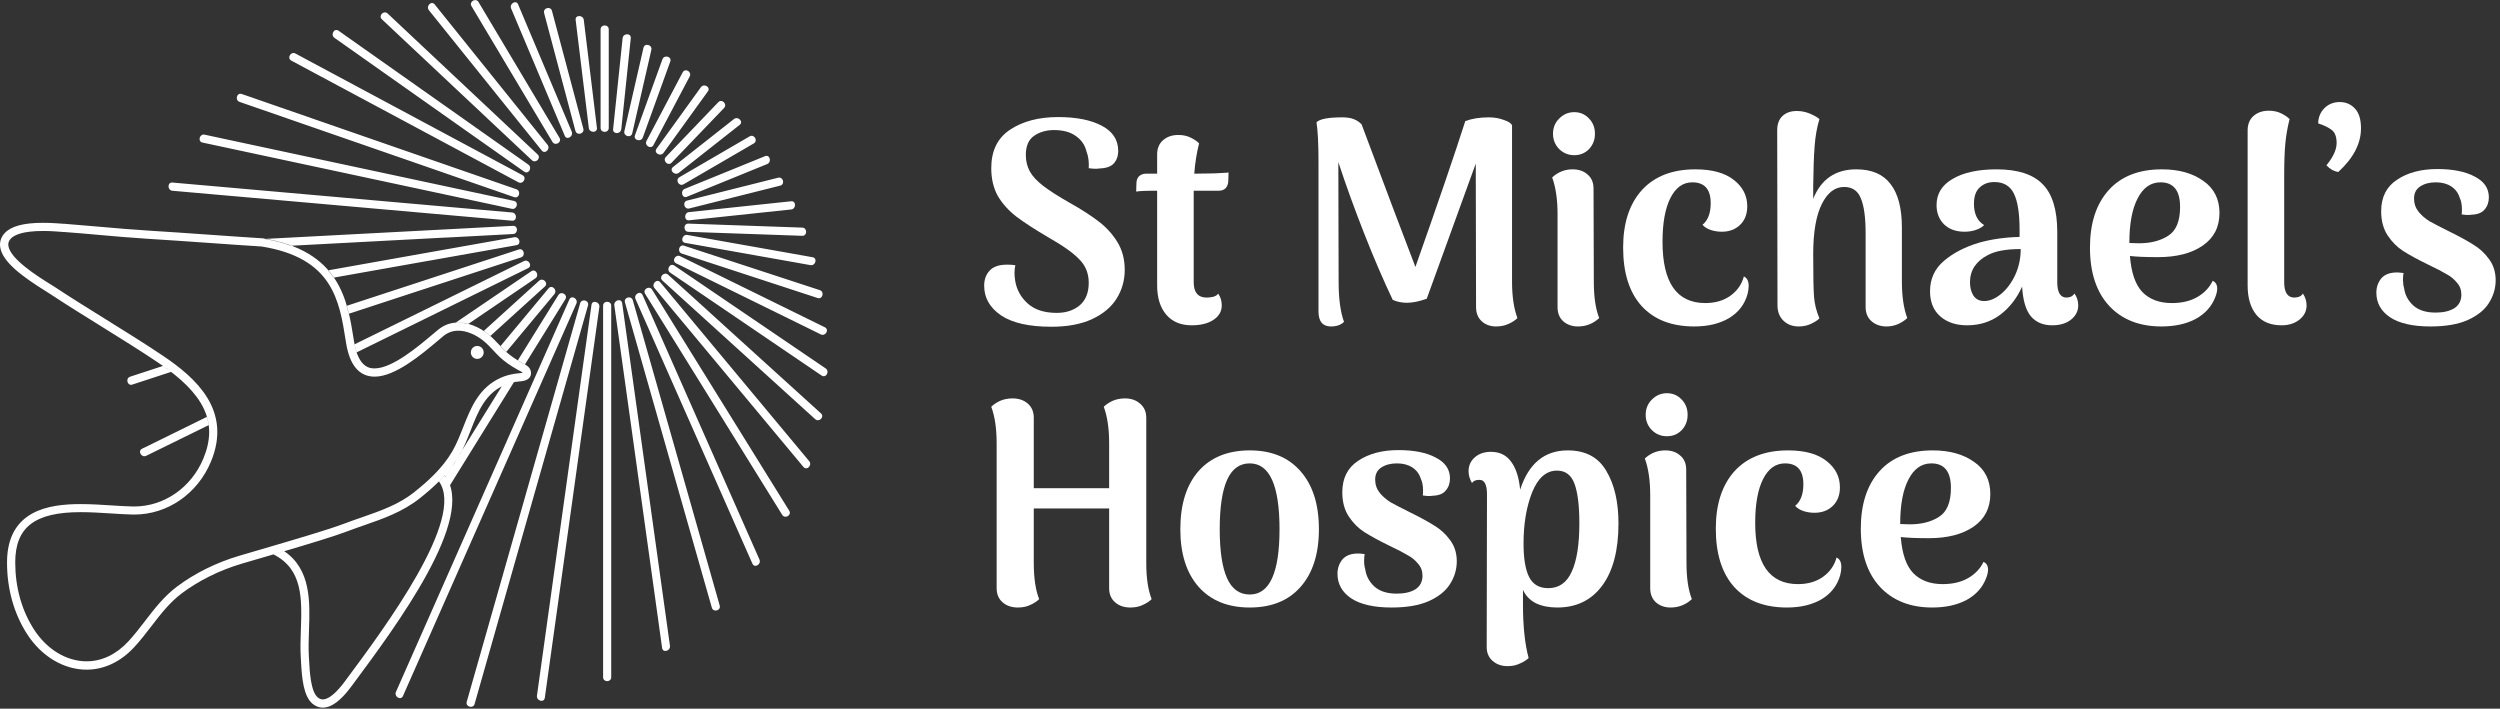 <svg width="254" height="72" viewBox="0 0 254 72" fill="none" xmlns="http://www.w3.org/2000/svg">
<rect x="0" y="0" width="254" height="72" fill="#333333" stroke="none"/>
<g clip-path="url(#clip0_9221_787)">
<path d="M48.488 36.465C48.847 36.465 49.142 36.172 49.142 35.807C49.142 35.442 48.851 35.149 48.488 35.149C48.125 35.149 47.838 35.442 47.838 35.807C47.838 36.172 48.129 36.465 48.488 36.465ZM53.169 36.938C53.451 37.082 53.98 37.343 53.949 37.956C53.913 38.659 53.079 38.731 52.801 38.753H52.761C52.187 38.807 51.671 38.938 51.218 39.141C49.282 40.01 48.573 41.812 47.82 43.727C47.479 44.596 47.125 45.493 46.645 46.317C46.219 47.047 45.703 47.714 45.166 48.313C44.977 48.525 44.784 48.723 44.587 48.921C43.923 49.584 43.242 50.156 42.632 50.638C40.915 52.003 38.938 52.692 37.023 53.359C36.454 53.557 35.862 53.764 35.288 53.981C33.974 54.481 31.504 55.229 28.858 56.008C28.495 56.116 28.128 56.224 27.76 56.332C27.468 56.418 27.177 56.504 26.886 56.589C26.101 56.819 25.321 57.049 24.563 57.269C22.312 57.936 20.2 58.981 18.456 60.292C17.232 61.216 16.335 62.383 15.385 63.617C14.838 64.329 14.273 65.063 13.641 65.748C12.255 67.244 10.578 68.037 8.798 68.037C6.453 68.037 4.18 66.667 2.719 64.37C1.405 62.306 0.714 59.815 0.714 57.157C0.714 51.832 4.978 51.215 8.189 51.215C9.247 51.215 10.305 51.282 11.332 51.35C12.103 51.399 12.834 51.444 13.497 51.458C13.542 51.458 13.591 51.458 13.636 51.458C16.667 51.458 19.42 49.552 20.653 46.61C22.187 42.943 20.815 40.019 16.066 36.839C14.17 35.568 12.197 34.343 10.291 33.158C8.588 32.104 6.83 31.009 5.126 29.887C5.005 29.811 4.844 29.707 4.651 29.585C2.36 28.153 0.221 26.625 0.015 25.08C-0.052 24.567 0.109 24.085 0.481 23.679C1.131 22.981 2.4 22.638 4.364 22.638C5.176 22.638 5.938 22.697 6.494 22.738H6.561C7.736 22.832 8.933 22.936 10.085 23.035C11.731 23.179 13.434 23.328 15.111 23.431C17.169 23.558 19.192 23.702 21.142 23.837C22.922 23.963 24.765 24.094 26.639 24.211H26.679C34.521 25.463 35.31 30.5 35.947 34.545L35.965 34.663C36.4 37.429 37.651 37.429 38.059 37.429C39.857 37.429 42.453 35.235 44.004 33.928C44.184 33.775 44.354 33.636 44.511 33.505C45.103 33.014 45.793 32.766 46.564 32.766C47.56 32.766 48.676 33.208 49.627 33.973C50.026 34.298 50.371 34.663 50.707 35.019C50.922 35.248 51.129 35.465 51.349 35.676C51.783 36.086 52.326 36.469 53.048 36.866C53.088 36.888 53.133 36.911 53.178 36.933M42.126 49.971C43.367 48.984 44.923 47.624 45.937 45.885C46.385 45.119 46.726 44.25 47.058 43.412C47.838 41.429 48.645 39.384 50.891 38.375C51.425 38.136 52.035 37.983 52.698 37.924H52.743C52.936 37.906 53.048 37.884 53.106 37.861C53.057 37.807 52.94 37.744 52.806 37.677C52.752 37.65 52.698 37.623 52.649 37.596C51.864 37.158 51.272 36.744 50.783 36.28C50.546 36.059 50.322 35.821 50.111 35.591C49.779 35.239 49.465 34.906 49.111 34.622C48.304 33.973 47.38 33.599 46.569 33.599C45.99 33.599 45.479 33.784 45.04 34.149C44.883 34.28 44.717 34.419 44.538 34.572C42.794 36.041 40.157 38.267 38.063 38.267C36.494 38.267 35.512 37.1 35.154 34.798L35.136 34.681C34.481 30.513 33.804 26.206 26.576 25.044C24.706 24.927 22.873 24.796 21.093 24.67C19.142 24.535 17.125 24.391 15.071 24.265C13.385 24.161 11.677 24.012 10.027 23.864C8.875 23.76 7.682 23.657 6.512 23.571H6.444C5.902 23.526 5.158 23.467 4.378 23.467C2.266 23.467 1.427 23.891 1.1 24.242C0.894 24.463 0.813 24.693 0.849 24.963C1.028 26.328 3.875 28.103 5.09 28.86C5.292 28.986 5.463 29.09 5.584 29.171C7.278 30.288 9.032 31.378 10.731 32.433C12.645 33.622 14.623 34.847 16.528 36.127C19.949 38.42 23.599 41.718 21.424 46.921C20.061 50.178 17.008 52.278 13.645 52.278C13.6 52.278 13.542 52.278 13.488 52.278C12.807 52.264 12.067 52.215 11.282 52.165C10.269 52.102 9.224 52.034 8.193 52.034C3.535 52.034 1.548 53.562 1.548 57.143C1.548 59.639 2.194 61.977 3.422 63.906C4.727 65.96 6.74 67.19 8.803 67.19C10.345 67.19 11.811 66.491 13.04 65.167C13.645 64.509 14.201 63.793 14.735 63.095C15.676 61.869 16.649 60.608 17.963 59.612C19.783 58.242 21.985 57.152 24.334 56.459C25.092 56.233 25.872 56.004 26.657 55.778C29.97 54.805 33.396 53.805 35.001 53.192C35.593 52.967 36.185 52.76 36.763 52.562C38.696 51.89 40.52 51.255 42.13 49.976M44.596 48.912C47.34 52.674 39.112 63.748 35.091 69.159L35.064 69.199C34.198 70.361 33.472 70.983 32.898 71.055C32.669 71.082 32.477 71.019 32.284 70.857C31.567 70.262 31.463 68.217 31.405 67.122C31.396 66.974 31.392 66.834 31.383 66.712C31.329 65.879 31.36 64.991 31.392 64.054C31.495 61.13 31.607 57.851 28.872 55.999C28.509 56.107 28.141 56.215 27.773 56.323C30.777 57.819 30.679 60.837 30.567 64.027C30.535 64.946 30.504 65.892 30.558 66.766C30.562 66.883 30.571 67.019 30.58 67.167C30.67 68.942 30.84 70.735 31.755 71.501C32.069 71.762 32.418 71.898 32.795 71.898C32.862 71.898 32.929 71.898 32.997 71.884C34.086 71.753 35.077 70.578 35.727 69.699L35.759 69.659C40.256 63.608 48.515 52.494 45.183 48.304C44.995 48.516 44.802 48.714 44.605 48.912M46.91 45.862C46.632 46.308 46.358 46.75 46.085 47.196C46.291 46.912 46.488 46.619 46.667 46.313C46.753 46.164 46.833 46.016 46.914 45.862M63.123 13.124C63.445 10.042 63.764 6.961 64.087 3.879C64.14 3.347 63.315 3.352 63.257 3.879C62.934 6.961 62.616 10.042 62.293 13.124C62.239 13.655 63.064 13.655 63.118 13.124M64.235 13.543C64.88 10.718 65.53 7.898 66.176 5.073C66.297 4.55 65.499 4.33 65.378 4.852C64.732 7.677 64.082 10.497 63.437 13.322C63.315 13.844 64.114 14.065 64.235 13.543ZM65.311 13.966C66.239 11.394 67.171 8.821 68.1 6.249C68.283 5.744 67.481 5.528 67.301 6.028C66.369 8.6 65.441 11.173 64.513 13.745C64.329 14.25 65.131 14.466 65.311 13.966ZM66.396 14.732C67.62 12.412 68.844 10.092 70.072 7.771C70.323 7.298 69.611 6.875 69.359 7.353C68.135 9.673 66.911 11.993 65.687 14.313C65.436 14.786 66.149 15.21 66.4 14.732M67.418 15.525C68.92 13.444 70.422 11.367 71.92 9.285C72.233 8.848 71.516 8.434 71.207 8.866C69.705 10.948 68.207 13.024 66.705 15.106C66.391 15.543 67.109 15.957 67.418 15.525ZM68.239 16.525C70.014 14.673 71.785 12.822 73.561 10.975C73.933 10.587 73.345 9.997 72.978 10.384C71.202 12.236 69.431 14.088 67.656 15.939C67.284 16.327 67.871 16.917 68.239 16.529M68.965 17.557C71.027 15.935 73.09 14.313 75.152 12.687C75.574 12.358 74.982 11.772 74.569 12.096C72.507 13.718 70.445 15.34 68.382 16.966C67.96 17.295 68.552 17.881 68.965 17.557ZM69.449 18.724C71.825 17.34 74.202 15.957 76.583 14.574C77.044 14.304 76.627 13.588 76.166 13.853C73.789 15.236 71.413 16.62 69.032 18.003C68.57 18.273 68.987 18.989 69.449 18.724ZM69.79 19.989C72.507 18.881 75.224 17.777 77.946 16.669C78.434 16.471 78.219 15.665 77.726 15.867C75.009 16.976 72.292 18.079 69.57 19.188C69.081 19.386 69.297 20.192 69.79 19.994M70.032 21.179C73.112 20.404 76.192 19.634 79.273 18.859C79.788 18.728 79.569 17.926 79.053 18.057C75.973 18.832 72.892 19.602 69.812 20.377C69.297 20.508 69.516 21.309 70.032 21.179ZM70.01 22.382C73.466 22.017 76.923 21.652 80.38 21.282C80.905 21.228 80.909 20.395 80.38 20.449C76.923 20.814 73.466 21.179 70.01 21.548C69.485 21.602 69.481 22.436 70.01 22.382ZM69.942 23.553C73.798 23.688 77.65 23.823 81.506 23.958C82.039 23.977 82.035 23.143 81.506 23.125C77.65 22.99 73.794 22.855 69.942 22.72C69.409 22.701 69.409 23.535 69.942 23.553ZM69.615 24.675C73.856 25.427 78.098 26.18 82.34 26.936C82.86 27.026 83.084 26.224 82.559 26.134C78.318 25.382 74.076 24.63 69.835 23.873C69.315 23.783 69.09 24.585 69.615 24.675ZM69.498 24.963C68.992 24.796 68.772 25.603 69.279 25.765C73.839 27.256 78.403 28.752 82.963 30.243C82.999 30.257 83.035 30.266 83.07 30.279C83.577 30.446 83.797 29.639 83.29 29.477C78.73 27.982 74.17 26.49 69.606 24.999C69.57 24.986 69.534 24.977 69.498 24.963ZM69.108 26.031C68.633 25.797 68.212 26.513 68.691 26.752C73.256 28.995 77.82 31.234 82.385 33.478C82.716 33.645 83.052 33.807 83.389 33.973C83.869 34.208 84.286 33.491 83.806 33.252C79.241 31.009 74.677 28.765 70.113 26.526C69.776 26.36 69.445 26.198 69.108 26.031ZM83.891 37.433C79.618 34.532 75.35 31.631 71.077 28.725C70.22 28.144 69.368 27.563 68.512 26.981C68.068 26.68 67.656 27.4 68.095 27.702C72.368 30.604 76.636 33.509 80.909 36.411C81.766 36.992 82.618 37.573 83.474 38.154C83.918 38.456 84.33 37.735 83.891 37.433ZM72.094 31.73C70.691 30.459 69.288 29.184 67.884 27.914C67.49 27.558 66.902 28.144 67.301 28.504C71.072 31.928 74.847 35.347 78.618 38.771C80.022 40.042 81.425 41.317 82.824 42.587C83.218 42.943 83.806 42.357 83.407 41.997C79.636 38.573 75.861 35.154 72.09 31.73M72.74 35.478C70.853 33.212 68.965 30.946 67.082 28.68C66.737 28.265 66.154 28.86 66.494 29.27C69.651 33.063 72.812 36.852 75.968 40.645C77.856 42.911 79.744 45.178 81.631 47.444C81.977 47.854 82.555 47.264 82.214 46.853C79.058 43.06 75.897 39.271 72.74 35.478ZM72.727 39.866C70.57 36.388 68.413 32.91 66.257 29.432C65.974 28.977 65.261 29.396 65.544 29.851C68.028 33.861 70.516 37.866 73 41.871C75.157 45.349 77.313 48.827 79.47 52.305C79.753 52.76 80.47 52.341 80.183 51.886C77.699 47.876 75.211 43.871 72.727 39.866ZM71.727 44.551C69.615 39.776 67.503 35.001 65.396 30.221C65.36 30.14 65.324 30.054 65.284 29.973C65.069 29.482 64.356 29.905 64.571 30.392C66.382 34.491 68.194 38.591 70.005 42.691C72.117 47.466 74.229 52.242 76.336 57.022C76.372 57.107 76.408 57.188 76.448 57.269C76.663 57.761 77.376 57.337 77.161 56.85C75.35 52.751 73.538 48.651 71.727 44.551ZM69.628 49.241C68.005 43.547 66.387 37.848 64.764 32.153C64.607 31.604 64.45 31.054 64.293 30.504C64.145 29.991 63.347 30.207 63.495 30.725C64.66 34.816 65.826 38.911 66.987 43.002C68.611 48.696 70.229 54.395 71.852 60.09C72.009 60.639 72.166 61.189 72.323 61.739C72.471 62.257 73.269 62.036 73.121 61.518C71.956 57.427 70.79 53.332 69.628 49.241ZM66.396 53.634C65.521 47.354 64.643 41.073 63.768 34.798C63.584 33.464 63.396 32.135 63.212 30.802C63.136 30.27 62.343 30.495 62.414 31.023C62.97 35.014 63.531 39.01 64.087 43.002C64.961 49.282 65.84 55.557 66.714 61.838C66.902 63.171 67.086 64.505 67.27 65.834C67.342 66.365 68.14 66.14 68.068 65.613C67.512 61.621 66.956 57.63 66.396 53.634ZM62.1 31.063C62.1 30.527 61.275 30.527 61.275 31.063V68.803C61.275 69.339 62.1 69.339 62.1 68.803V31.058V31.063ZM58.451 31.095C58.486 31.014 58.522 30.928 58.558 30.847C58.773 30.36 58.06 29.937 57.845 30.428C56.442 33.604 55.038 36.78 53.635 39.956C50.936 46.07 48.232 52.179 45.533 58.292C43.803 62.212 42.067 66.131 40.337 70.05C40.301 70.132 40.265 70.213 40.229 70.294C40.014 70.78 40.727 71.204 40.942 70.713C42.345 67.537 43.749 64.361 45.152 61.184C47.851 55.075 50.555 48.962 53.254 42.849C54.989 38.929 56.72 35.01 58.451 31.09M60.096 30.968C59.585 34.627 59.074 38.285 58.563 41.943C57.644 48.529 56.724 55.116 55.805 61.703C55.388 64.694 54.971 67.69 54.554 70.681C54.483 71.204 55.276 71.434 55.352 70.902C55.864 67.244 56.375 63.586 56.886 59.927C57.805 53.341 58.724 46.754 59.643 40.168C60.06 37.176 60.477 34.181 60.894 31.189C60.966 30.667 60.172 30.437 60.096 30.968ZM59.737 31.054C59.737 31.054 59.737 31.041 59.742 31.036C59.89 30.518 59.092 30.297 58.944 30.815C57.966 34.244 56.993 37.672 56.016 41.105C54.187 47.534 52.357 53.963 50.528 60.387C49.492 64.023 48.461 67.654 47.425 71.285C47.425 71.289 47.425 71.294 47.421 71.303C47.273 71.821 48.071 72.037 48.219 71.524C49.196 68.095 50.169 64.662 51.147 61.234C52.976 54.805 54.805 48.376 56.635 41.952C57.67 38.321 58.702 34.685 59.737 31.054ZM50.976 39.258C49.609 41.461 48.246 43.664 46.878 45.867C46.798 46.02 46.717 46.169 46.632 46.317C46.452 46.624 46.255 46.917 46.049 47.2C45.789 47.624 45.524 48.043 45.264 48.466C45.452 48.732 45.596 49.025 45.699 49.336C46.99 47.255 48.282 45.173 49.573 43.087C50.452 41.668 51.331 40.254 52.209 38.839C51.846 38.907 51.51 39.006 51.205 39.145C51.124 39.181 51.048 39.222 50.972 39.262M53.155 36.942C53.205 36.969 53.267 36.996 53.33 37.032C54.563 35.046 55.796 33.054 57.029 31.067C57.168 30.847 57.307 30.622 57.442 30.401C57.724 29.941 57.011 29.527 56.729 29.977C55.352 32.194 53.98 34.41 52.604 36.627C52.738 36.708 52.877 36.789 53.03 36.875C53.07 36.897 53.115 36.92 53.16 36.942M51.335 35.685C51.362 35.712 51.393 35.739 51.425 35.766C53.057 33.807 54.693 31.847 56.325 29.883C56.666 29.473 56.083 28.883 55.738 29.293C54.106 31.257 52.469 33.217 50.837 35.181C51.003 35.356 51.165 35.523 51.335 35.685ZM49.806 34.149C50.035 33.942 50.259 33.735 50.488 33.527C52.111 32.054 53.734 30.585 55.357 29.112C55.756 28.752 55.169 28.166 54.774 28.522C52.895 30.225 51.017 31.933 49.138 33.636C49.299 33.744 49.461 33.856 49.618 33.982C49.685 34.036 49.748 34.09 49.811 34.149M47.569 32.919C49.636 31.514 51.707 30.108 53.774 28.702C53.98 28.558 54.191 28.419 54.397 28.279C54.837 27.982 54.424 27.256 53.98 27.558C51.416 29.302 48.851 31.045 46.286 32.788C46.376 32.779 46.466 32.775 46.555 32.775C46.883 32.775 47.224 32.829 47.569 32.919ZM42.076 32.933C45.865 31.072 49.649 29.211 53.438 27.351C53.51 27.315 53.577 27.283 53.649 27.247C54.128 27.013 53.707 26.292 53.232 26.526C50.124 28.054 47.017 29.581 43.91 31.108C41.278 32.401 38.646 33.694 36.014 34.987C36.073 35.298 36.144 35.573 36.225 35.807C38.175 34.847 40.126 33.888 42.076 32.933ZM14.65 45.484C14.578 45.52 14.511 45.552 14.439 45.588C13.959 45.822 14.376 46.543 14.856 46.308C16.968 45.272 19.084 44.231 21.196 43.195C21.16 42.916 21.102 42.637 21.016 42.357C18.896 43.403 16.77 44.443 14.65 45.489M13.224 38.271C12.717 38.438 12.937 39.24 13.444 39.073C14.757 38.641 16.066 38.213 17.38 37.785C17.12 37.582 16.847 37.384 16.555 37.181C15.448 37.541 14.336 37.906 13.224 38.271ZM42.52 29.558C45.99 28.423 49.461 27.288 52.931 26.152C53.438 25.986 53.218 25.179 52.712 25.346C49.326 26.454 45.946 27.563 42.56 28.671C40.117 29.473 37.669 30.27 35.221 31.072C35.301 31.338 35.369 31.608 35.436 31.878C37.794 31.108 40.157 30.333 42.516 29.558M43.533 26.499C46.515 25.972 49.497 25.441 52.478 24.909C53.003 24.814 52.779 24.012 52.259 24.103C48.649 24.742 45.04 25.387 41.435 26.026C38.736 26.508 36.032 26.986 33.333 27.468C33.539 27.707 33.732 27.954 33.907 28.207C37.117 27.635 40.328 27.067 43.538 26.495M45.295 24.139C47.573 24.017 49.846 23.9 52.124 23.778C52.653 23.751 52.658 22.918 52.124 22.945C48.336 23.143 44.542 23.346 40.754 23.544C36.14 23.787 31.522 24.03 26.904 24.274C27.899 24.445 28.782 24.679 29.558 24.968C34.804 24.688 40.05 24.413 45.295 24.134M17.519 19.381C21.528 19.737 25.536 20.088 29.549 20.44C35.795 20.99 42.036 21.539 48.277 22.093C49.528 22.201 50.779 22.314 52.026 22.422C52.555 22.472 52.555 21.634 52.026 21.589C48.017 21.233 44.009 20.881 39.996 20.53C33.755 19.98 27.509 19.431 21.267 18.877C20.017 18.768 18.77 18.656 17.519 18.548C16.99 18.498 16.99 19.336 17.519 19.381ZM29.598 6.159C33.746 8.38 37.898 10.605 42.045 12.826C45.587 14.723 49.129 16.62 52.671 18.521C53.142 18.773 53.559 18.052 53.088 17.8C48.936 15.579 44.789 13.353 40.642 11.132C37.099 9.236 33.557 7.335 30.015 5.438C29.544 5.186 29.127 5.906 29.598 6.159ZM20.573 14.484C24.693 15.367 28.809 16.25 32.93 17.129C38.7 18.368 44.475 19.602 50.245 20.836C50.833 20.962 51.416 21.089 51.999 21.215C52.519 21.327 52.738 20.521 52.218 20.413C48.102 19.53 43.982 18.651 39.861 17.768C34.086 16.534 28.316 15.295 22.545 14.061C21.962 13.934 21.375 13.808 20.792 13.682C20.272 13.57 20.052 14.376 20.573 14.484ZM24.343 10.353C28.522 11.804 32.701 13.254 36.88 14.7C41.879 16.435 46.878 18.169 51.878 19.904C51.999 19.944 52.12 19.989 52.245 20.03C52.752 20.206 52.967 19.399 52.465 19.228C48.286 17.777 44.107 16.331 39.929 14.881C34.929 13.146 29.93 11.412 24.931 9.677C24.81 9.637 24.689 9.592 24.563 9.551C24.056 9.375 23.841 10.182 24.343 10.353ZM33.979 3.843C38.005 6.681 42.027 9.519 46.049 12.358C48.452 14.052 50.855 15.75 53.263 17.444C53.702 17.75 54.115 17.029 53.68 16.723C49.658 13.885 45.632 11.047 41.61 8.208C39.207 6.51 36.803 4.816 34.396 3.122C33.956 2.811 33.544 3.537 33.979 3.843ZM49.954 12.439C51.317 13.718 52.676 14.998 54.039 16.277C54.429 16.642 55.012 16.056 54.622 15.687C50.905 12.195 47.188 8.704 43.471 5.213C42.108 3.933 40.749 2.654 39.386 1.374C38.996 1.009 38.409 1.595 38.803 1.964C42.52 5.456 46.237 8.947 49.954 12.439ZM53.312 13.142C53.891 13.858 54.465 14.574 55.043 15.295C55.379 15.714 55.962 15.119 55.626 14.705C52.384 10.673 49.142 6.636 45.896 2.604C45.318 1.888 44.744 1.171 44.166 0.451C43.829 0.032 43.246 0.626 43.578 1.041C46.82 5.073 50.062 9.11 53.308 13.142M55.702 13.7C55.846 13.939 55.985 14.178 56.128 14.417C56.402 14.876 57.119 14.457 56.841 13.998C54.24 9.641 51.64 5.28 49.044 0.924C48.9 0.685 48.757 0.446 48.618 0.207C48.344 -0.252 47.627 0.167 47.905 0.626C50.506 4.983 53.106 9.344 55.702 13.7ZM57.374 13.781C57.374 13.781 57.374 13.786 57.374 13.79C57.581 14.286 58.294 13.858 58.087 13.371C56.272 9.064 54.46 4.762 52.644 0.455C52.644 0.455 52.644 0.451 52.644 0.446C52.438 -0.049 51.725 0.379 51.931 0.865C53.747 5.172 55.559 9.479 57.374 13.781ZM58.469 13.299C58.608 13.817 59.401 13.597 59.267 13.079C58.204 9.087 57.141 5.095 56.079 1.104C55.94 0.586 55.146 0.807 55.281 1.325C56.343 5.316 57.401 9.308 58.464 13.299M59.818 12.993C59.881 13.52 60.71 13.525 60.648 12.993C60.204 9.339 59.755 5.686 59.312 2.027C59.249 1.5 58.419 1.496 58.486 2.027C58.93 5.681 59.379 9.335 59.823 12.993M61.849 13.002V2.987C61.849 2.451 61.02 2.451 61.02 2.987V12.998C61.02 13.534 61.849 13.534 61.849 12.998M45.152 48.304C45.466 47.957 45.771 47.583 46.049 47.196C45.789 47.619 45.524 48.038 45.264 48.462C45.228 48.408 45.188 48.358 45.152 48.304Z" fill="white"/>
</g>
<path d="M106.816 33.197C104.57 33.197 102.871 32.816 101.72 32.053C100.568 31.27 99.992 30.263 99.992 29.03C99.992 28.404 100.175 27.896 100.539 27.505C100.904 27.094 101.499 26.888 102.324 26.888C102.67 26.888 102.948 26.908 103.159 26.947C103.102 27.201 103.073 27.465 103.073 27.739C103.073 27.935 103.092 28.17 103.13 28.444C103.265 29.383 103.687 30.175 104.397 30.82C105.107 31.466 106.096 31.789 107.363 31.789C108.303 31.789 109.08 31.535 109.695 31.026C110.309 30.498 110.616 29.735 110.616 28.737C110.616 27.798 110.309 27.015 109.695 26.39C109.1 25.744 108.063 25.001 106.585 24.159C105.184 23.338 104.08 22.624 103.274 22.017C102.468 21.391 101.835 20.687 101.374 19.904C100.933 19.102 100.712 18.163 100.712 17.087C100.712 15.327 101.345 14.026 102.612 13.185C103.898 12.324 105.53 11.894 107.506 11.894C109.349 11.894 110.827 12.187 111.94 12.774C113.053 13.361 113.61 14.212 113.61 15.327C113.61 15.855 113.456 16.285 113.149 16.618C112.861 16.931 112.372 17.097 111.681 17.117C111.604 17.136 111.47 17.146 111.278 17.146C111.105 17.146 110.885 17.127 110.616 17.087C110.654 16.442 110.577 15.875 110.386 15.386C110.232 14.74 109.877 14.222 109.32 13.83C108.764 13.419 108.015 13.214 107.075 13.214C106.307 13.214 105.635 13.41 105.059 13.801C104.503 14.192 104.224 14.838 104.224 15.738C104.224 16.364 104.359 16.921 104.627 17.41C104.896 17.899 105.347 18.388 105.981 18.878C106.614 19.366 107.516 19.944 108.687 20.609C109.838 21.254 110.798 21.87 111.566 22.457C112.334 23.025 112.977 23.719 113.495 24.541C114.013 25.363 114.272 26.321 114.272 27.417C114.272 28.492 113.994 29.471 113.437 30.351C112.9 31.212 112.065 31.906 110.933 32.434C109.819 32.943 108.447 33.197 106.816 33.197Z" fill="white"/>
<path d="M121.424 17.645C121.827 17.645 122.46 17.635 123.324 17.616C124.207 17.576 124.706 17.547 124.821 17.528L124.792 18.437C124.773 18.731 124.677 18.965 124.504 19.142C124.332 19.298 124.111 19.376 123.842 19.376H121.28V20.257V28.678C121.28 29.715 121.721 30.234 122.604 30.234C122.835 30.234 123.065 30.204 123.295 30.146C123.545 30.067 123.698 29.96 123.756 29.823C124.005 30.155 124.13 30.556 124.13 31.026C124.13 31.632 123.852 32.121 123.295 32.493C122.739 32.865 122 33.051 121.078 33.051C119.965 33.051 119.102 32.689 118.487 31.965C117.873 31.241 117.566 30.253 117.566 29.001V19.376H117.163C116.376 19.376 115.8 19.406 115.436 19.464L115.464 18.555C115.484 18.261 115.579 18.036 115.752 17.88C115.944 17.723 116.174 17.645 116.443 17.645H117.566V15.679C117.566 15.072 117.768 14.593 118.171 14.241C118.574 13.889 119.092 13.713 119.725 13.713C120.186 13.713 120.599 13.801 120.963 13.977C121.328 14.153 121.616 14.349 121.827 14.564C121.577 15.562 121.414 16.589 121.338 17.645H121.424Z" fill="white"/>
<path d="M153.623 28.62C153.623 30.106 153.806 31.339 154.17 32.317C153.959 32.532 153.662 32.728 153.278 32.904C152.894 33.08 152.472 33.168 152.011 33.168C151.416 33.168 150.927 32.992 150.543 32.64C150.159 32.288 149.967 31.808 149.967 31.202L149.938 16.618L144.957 30.351C144.19 30.625 143.518 30.762 142.942 30.762C142.424 30.762 141.944 30.664 141.503 30.468C140.562 28.492 139.602 26.262 138.623 23.778C137.645 21.293 136.762 18.858 135.975 16.471L136.004 28.62C136.004 30.341 136.186 31.701 136.551 32.699C136.243 33.011 135.802 33.168 135.226 33.168C134.382 33.168 133.959 32.659 133.959 31.642V16.383C133.959 14.623 133.892 13.302 133.758 12.422C134.084 12.089 134.958 11.923 136.378 11.923C136.838 11.923 137.222 11.982 137.529 12.099C137.837 12.216 138.105 12.392 138.336 12.627C140.792 19.2 142.616 24.032 143.806 27.123C146.147 20.491 147.836 15.552 148.873 12.304C149.545 12.05 150.341 11.923 151.262 11.923C151.819 11.923 152.328 12.011 152.788 12.187C153.268 12.344 153.547 12.529 153.623 12.745V28.62Z" fill="white"/>
<path d="M159.945 15.767C159.35 15.767 158.842 15.562 158.419 15.151C157.997 14.72 157.786 14.202 157.786 13.595C157.786 12.97 157.997 12.451 158.419 12.04C158.842 11.61 159.35 11.395 159.945 11.395C160.54 11.395 161.039 11.61 161.442 12.04C161.845 12.451 162.047 12.97 162.047 13.595C162.047 14.202 161.845 14.72 161.442 15.151C161.039 15.562 160.54 15.767 159.945 15.767ZM161.932 28.62C161.932 30.165 162.114 31.398 162.479 32.317C161.865 32.884 161.145 33.168 160.32 33.168C159.725 33.168 159.225 32.992 158.822 32.64C158.439 32.288 158.247 31.808 158.247 31.202V21.753C158.247 20.266 158.064 19.024 157.7 18.026C158.295 17.479 158.986 17.205 159.772 17.205C160.406 17.205 160.915 17.381 161.298 17.733C161.701 18.066 161.903 18.545 161.903 19.171L161.932 28.62Z" fill="white"/>
<path d="M172.137 33.168C169.834 33.168 168.049 32.474 166.782 31.085C165.534 29.696 164.91 27.72 164.91 25.157C164.91 22.673 165.544 20.726 166.811 19.318C168.097 17.909 169.91 17.205 172.252 17.205C173.96 17.205 175.265 17.567 176.167 18.291C177.07 18.995 177.521 19.885 177.521 20.961C177.521 21.743 177.281 22.369 176.801 22.839C176.321 23.308 175.697 23.543 174.929 23.543C174.546 23.543 174.171 23.485 173.807 23.367C173.461 23.25 173.183 23.074 172.972 22.839C173.528 22.389 173.807 21.655 173.807 20.638C173.807 19.23 173.183 18.525 171.935 18.525C170.995 18.525 170.256 19.053 169.718 20.11C169.181 21.166 168.912 22.653 168.912 24.57C168.912 28.718 170.361 30.791 173.26 30.791C174.258 30.791 175.102 30.547 175.793 30.058C176.503 29.549 176.964 28.894 177.175 28.091C177.501 28.228 177.665 28.551 177.665 29.06C177.665 29.314 177.626 29.588 177.549 29.881C177.262 30.918 176.638 31.73 175.678 32.317C174.718 32.884 173.538 33.168 172.137 33.168Z" fill="white"/>
<path d="M193.232 28.62C193.232 30.106 193.414 31.339 193.779 32.317C193.146 32.884 192.445 33.168 191.677 33.168C191.063 33.168 190.555 32.992 190.152 32.64C189.748 32.288 189.547 31.808 189.547 31.202V23.719C189.547 22.096 189.384 20.902 189.057 20.139C188.75 19.376 188.184 18.995 187.359 18.995C186.418 18.995 185.66 19.582 185.084 20.756C184.509 21.929 184.221 23.621 184.221 25.832C184.221 27.984 184.249 29.431 184.307 30.175C184.365 30.899 184.547 31.623 184.854 32.346C184.662 32.542 184.374 32.728 183.99 32.904C183.626 33.08 183.213 33.168 182.752 33.168C182.119 33.168 181.601 32.972 181.198 32.581C180.795 32.19 180.593 31.672 180.593 31.026L180.564 13.243C180.564 12.598 180.747 12.109 181.111 11.776C181.476 11.444 181.956 11.277 182.551 11.277C183.011 11.277 183.453 11.365 183.875 11.541C184.297 11.717 184.624 11.903 184.854 12.099C184.605 12.921 184.441 13.84 184.365 14.857C184.288 15.875 184.24 17.224 184.221 18.907V20.198C185.027 18.203 186.486 17.205 188.597 17.205C190.171 17.205 191.332 17.704 192.08 18.701C192.848 19.68 193.232 21.157 193.232 23.132V28.62Z" fill="white"/>
<path d="M210.774 29.823C211.024 30.195 211.149 30.596 211.149 31.026C211.149 31.593 210.909 32.072 210.429 32.464C209.949 32.855 209.306 33.051 208.5 33.051C207.579 33.051 206.859 32.747 206.341 32.141C205.822 31.515 205.525 30.508 205.448 29.119C204.911 30.312 204.162 31.27 203.203 31.994C202.243 32.699 201.13 33.051 199.863 33.051C198.73 33.051 197.819 32.747 197.128 32.141C196.437 31.535 196.091 30.683 196.091 29.588C196.091 28.336 196.562 27.309 197.502 26.507C198.443 25.705 199.633 25.089 201.072 24.658C202.32 24.306 203.692 24.11 205.189 24.071V23.338C205.189 21.675 204.997 20.452 204.613 19.67C204.229 18.887 203.567 18.496 202.627 18.496C202.013 18.496 201.514 18.682 201.13 19.053C200.746 19.406 200.554 19.953 200.554 20.697C200.554 21.734 200.899 22.457 201.59 22.868C201.379 23.083 201.091 23.25 200.727 23.367C200.381 23.485 200.007 23.543 199.604 23.543C198.721 23.543 198.02 23.289 197.502 22.78C197.003 22.272 196.754 21.626 196.754 20.843C196.754 19.689 197.301 18.799 198.395 18.173C199.489 17.528 200.976 17.205 202.857 17.205C204.988 17.205 206.542 17.704 207.521 18.701C208.519 19.699 209.018 21.323 209.018 23.573V28.678C209.018 29.715 209.335 30.234 209.968 30.234C210.103 30.234 210.247 30.204 210.4 30.146C210.554 30.067 210.678 29.96 210.774 29.823ZM201.59 30.586C202.147 30.586 202.713 30.351 203.289 29.881C203.865 29.412 204.345 28.776 204.728 27.974C205.112 27.152 205.304 26.262 205.304 25.304C203.788 25.304 202.656 25.519 201.907 25.949C201.37 26.223 200.938 26.595 200.611 27.064C200.304 27.534 200.151 28.072 200.151 28.678C200.151 29.207 200.266 29.657 200.496 30.028C200.746 30.4 201.11 30.586 201.59 30.586Z" fill="white"/>
<path d="M224.808 28.532C225.115 28.669 225.268 28.933 225.268 29.324C225.268 29.578 225.201 29.872 225.067 30.204C224.702 31.143 224.04 31.877 223.08 32.405C222.121 32.914 220.959 33.168 219.597 33.168C217.37 33.168 215.604 32.474 214.299 31.085C212.994 29.676 212.341 27.7 212.341 25.157C212.341 22.673 212.975 20.726 214.242 19.318C215.508 17.909 217.313 17.205 219.654 17.205C221.362 17.205 222.764 17.596 223.858 18.379C224.952 19.142 225.499 20.227 225.499 21.636C225.499 23.064 224.932 24.169 223.8 24.952C222.668 25.734 221.151 26.125 219.251 26.125C218.023 26.125 217.073 26.086 216.401 26.008C216.535 27.71 216.958 28.933 217.668 29.676C218.397 30.419 219.395 30.791 220.662 30.791C221.679 30.791 222.543 30.586 223.253 30.175C223.963 29.764 224.481 29.216 224.808 28.532ZM219.51 18.525C218.512 18.525 217.735 19.073 217.178 20.169C216.622 21.244 216.343 22.741 216.343 24.658V24.688L217.322 24.717C218.512 24.717 219.501 24.463 220.288 23.954C221.094 23.445 221.497 22.467 221.497 21.02C221.497 19.357 220.835 18.525 219.51 18.525Z" fill="white"/>
<path d="M231.815 33.051C230.702 33.051 229.848 32.699 229.253 31.994C228.658 31.27 228.36 30.273 228.36 29.001V13.243C228.36 12.617 228.562 12.128 228.965 11.776C229.368 11.424 229.886 11.248 230.519 11.248C230.98 11.248 231.393 11.336 231.757 11.512C232.122 11.688 232.41 11.884 232.621 12.099C232.41 12.94 232.266 13.772 232.189 14.593C232.113 15.415 232.074 16.491 232.074 17.821V28.678C232.074 29.715 232.42 30.234 233.111 30.234C233.264 30.234 233.427 30.204 233.6 30.146C233.773 30.067 233.898 29.96 233.974 29.823C234.224 30.195 234.349 30.596 234.349 31.026C234.349 31.613 234.099 32.102 233.6 32.493C233.12 32.865 232.525 33.051 231.815 33.051Z" fill="white"/>
<path d="M237.574 17.469C237.133 17.41 236.73 17.185 236.365 16.794C237.056 15.953 237.401 15.2 237.401 14.534C237.401 13.889 237.229 13.439 236.883 13.185C236.538 12.93 236.087 12.715 235.53 12.539C235.53 11.952 235.732 11.444 236.135 11.013C236.557 10.583 237.085 10.368 237.718 10.368C238.332 10.368 238.841 10.583 239.244 11.013C239.666 11.444 239.877 12.118 239.877 13.038C239.877 14.583 239.11 16.06 237.574 17.469Z" fill="white"/>
<path d="M246.937 33.168C245.133 33.168 243.76 32.855 242.82 32.229C241.898 31.603 241.438 30.772 241.438 29.735C241.438 29.187 241.601 28.708 241.927 28.297C242.273 27.886 242.81 27.681 243.539 27.681C243.674 27.681 243.895 27.7 244.202 27.739C244.163 27.896 244.144 28.121 244.144 28.414C244.144 28.747 244.182 29.04 244.259 29.295C244.355 29.979 244.672 30.566 245.209 31.055C245.747 31.525 246.495 31.759 247.455 31.759C248.242 31.759 248.875 31.613 249.355 31.319C249.835 31.006 250.075 30.547 250.075 29.94C250.075 29.451 249.921 29.04 249.614 28.708C249.326 28.356 248.981 28.072 248.578 27.857C248.194 27.622 247.551 27.289 246.649 26.859C245.612 26.35 244.787 25.901 244.173 25.509C243.559 25.118 243.031 24.59 242.589 23.925C242.148 23.259 241.927 22.438 241.927 21.46C241.927 20.032 242.465 18.965 243.539 18.261C244.614 17.537 245.977 17.175 247.628 17.175C249.221 17.175 250.488 17.43 251.428 17.938C252.388 18.427 252.868 19.132 252.868 20.051C252.868 20.54 252.724 20.951 252.436 21.284C252.167 21.616 251.726 21.792 251.111 21.812C251.015 21.831 250.871 21.841 250.679 21.841C250.564 21.841 250.372 21.822 250.104 21.782C250.123 21.685 250.132 21.518 250.132 21.284C250.132 20.795 250.056 20.394 249.902 20.081C249.749 19.591 249.461 19.21 249.038 18.936C248.616 18.662 248.098 18.525 247.484 18.525C246.85 18.525 246.323 18.662 245.9 18.936C245.478 19.21 245.267 19.621 245.267 20.169C245.267 20.677 245.42 21.127 245.728 21.518C246.035 21.89 246.409 22.213 246.85 22.487C247.311 22.741 247.954 23.074 248.779 23.485C249.816 23.993 250.641 24.443 251.255 24.834C251.889 25.206 252.426 25.695 252.868 26.302C253.328 26.908 253.559 27.632 253.559 28.473C253.559 29.295 253.328 30.067 252.868 30.791C252.426 31.495 251.706 32.072 250.708 32.522C249.729 32.953 248.472 33.168 246.937 33.168Z" fill="white"/>
<path d="M116.46 57.175C116.46 58.72 116.643 59.952 117.007 60.872C116.796 61.087 116.499 61.283 116.115 61.459C115.75 61.635 115.328 61.723 114.848 61.723C114.215 61.723 113.696 61.547 113.293 61.195C112.89 60.843 112.689 60.363 112.689 59.757V51.658H105.031V57.175C105.031 58.72 105.213 59.952 105.578 60.872C105.366 61.087 105.069 61.283 104.685 61.459C104.32 61.635 103.898 61.723 103.418 61.723C102.785 61.723 102.267 61.547 101.864 61.195C101.46 60.843 101.259 60.363 101.259 59.757V45.026C101.259 43.539 101.077 42.307 100.712 41.329C100.923 41.114 101.211 40.918 101.576 40.742C101.96 40.566 102.391 40.478 102.871 40.478C103.505 40.478 104.023 40.654 104.426 41.006C104.829 41.358 105.031 41.837 105.031 42.444V49.604H112.689V45.026C112.689 43.539 112.506 42.307 112.142 41.329C112.353 41.114 112.641 40.918 113.005 40.742C113.389 40.566 113.821 40.478 114.301 40.478C114.915 40.478 115.424 40.654 115.827 41.006C116.249 41.358 116.46 41.837 116.46 42.444V57.175Z" fill="white"/>
<path d="M126.976 61.723C124.768 61.723 123.041 61.028 121.793 59.639C120.546 58.231 119.922 56.275 119.922 53.771C119.922 51.247 120.536 49.281 121.765 47.872C123.012 46.464 124.749 45.76 126.976 45.76C129.183 45.76 130.901 46.464 132.129 47.872C133.377 49.281 134.001 51.247 134.001 53.771C134.001 56.275 133.377 58.231 132.129 59.639C130.901 61.028 129.183 61.723 126.976 61.723ZM126.976 60.402C128.991 60.402 129.999 58.192 129.999 53.771C129.999 49.31 128.991 47.08 126.976 47.08C125.939 47.08 125.172 47.638 124.673 48.753C124.173 49.868 123.924 51.54 123.924 53.771C123.924 55.981 124.173 57.644 124.673 58.759C125.172 59.855 125.939 60.402 126.976 60.402Z" fill="white"/>
<path d="M141.387 61.723C139.583 61.723 138.211 61.41 137.27 60.784C136.349 60.158 135.888 59.326 135.888 58.29C135.888 57.742 136.052 57.263 136.378 56.852C136.723 56.441 137.261 56.236 137.99 56.236C138.124 56.236 138.345 56.255 138.652 56.294C138.614 56.451 138.595 56.676 138.595 56.969C138.595 57.302 138.633 57.595 138.71 57.849C138.806 58.534 139.122 59.121 139.66 59.61C140.197 60.08 140.946 60.314 141.906 60.314C142.693 60.314 143.326 60.168 143.806 59.874C144.286 59.561 144.526 59.101 144.526 58.495C144.526 58.006 144.372 57.595 144.065 57.263C143.777 56.91 143.431 56.627 143.028 56.412C142.645 56.177 142.002 55.844 141.099 55.414C140.063 54.905 139.238 54.455 138.623 54.064C138.009 53.673 137.481 53.145 137.04 52.48C136.599 51.814 136.378 50.993 136.378 50.015C136.378 48.587 136.915 47.52 137.99 46.816C139.065 46.092 140.428 45.73 142.078 45.73C143.671 45.73 144.938 45.985 145.879 46.493C146.838 46.982 147.318 47.687 147.318 48.606C147.318 49.095 147.174 49.506 146.886 49.839C146.618 50.171 146.176 50.347 145.562 50.367C145.466 50.386 145.322 50.396 145.13 50.396C145.015 50.396 144.823 50.377 144.554 50.337C144.573 50.239 144.583 50.073 144.583 49.839C144.583 49.349 144.506 48.948 144.353 48.635C144.199 48.146 143.911 47.765 143.489 47.491C143.067 47.217 142.549 47.08 141.934 47.08C141.301 47.08 140.773 47.217 140.351 47.491C139.929 47.765 139.718 48.176 139.718 48.723C139.718 49.232 139.871 49.682 140.178 50.073C140.485 50.445 140.86 50.768 141.301 51.042C141.762 51.296 142.405 51.629 143.23 52.039C144.266 52.548 145.092 52.998 145.706 53.389C146.339 53.761 146.877 54.25 147.318 54.856C147.779 55.463 148.009 56.187 148.009 57.028C148.009 57.849 147.779 58.622 147.318 59.346C146.877 60.05 146.157 60.627 145.159 61.077C144.18 61.508 142.923 61.723 141.387 61.723Z" fill="white"/>
<path d="M159.283 45.76C161.087 45.76 162.392 46.454 163.199 47.843C164.024 49.212 164.437 50.993 164.437 53.184C164.437 55.922 163.88 58.035 162.767 59.522C161.673 60.989 160.156 61.723 158.218 61.723C157.373 61.723 156.644 61.576 156.03 61.283C155.435 60.97 155.003 60.52 154.734 59.933V61.429C154.734 63.62 154.926 65.43 155.31 66.858C155.08 67.073 154.782 67.259 154.417 67.416C154.053 67.592 153.64 67.68 153.179 67.68C152.565 67.68 152.057 67.504 151.654 67.151C151.251 66.799 151.049 66.33 151.049 65.743L151.078 50.249C151.078 49.721 151.011 49.34 150.876 49.105C150.761 48.87 150.569 48.753 150.3 48.753C149.936 48.753 149.686 48.86 149.552 49.075C149.322 48.684 149.206 48.283 149.206 47.872C149.206 47.305 149.418 46.836 149.84 46.464C150.262 46.092 150.809 45.906 151.481 45.906C152.364 45.906 153.045 46.239 153.525 46.904C154.024 47.569 154.331 48.518 154.446 49.751C155.31 47.09 156.922 45.76 159.283 45.76ZM157.297 59.757C158.391 59.757 159.187 59.199 159.686 58.084C160.204 56.969 160.463 55.326 160.463 53.154C160.463 51.394 160.3 50.063 159.974 49.164C159.648 48.264 159.053 47.814 158.189 47.814C157.095 47.814 156.25 48.557 155.655 50.044C155.08 51.511 154.792 53.233 154.792 55.209C154.792 56.754 154.984 57.898 155.368 58.642C155.751 59.385 156.394 59.757 157.297 59.757Z" fill="white"/>
<path d="M169.361 44.322C168.766 44.322 168.257 44.116 167.835 43.706C167.412 43.275 167.201 42.757 167.201 42.15C167.201 41.524 167.412 41.006 167.835 40.595C168.257 40.165 168.766 39.95 169.361 39.95C169.956 39.95 170.455 40.165 170.858 40.595C171.261 41.006 171.462 41.524 171.462 42.15C171.462 42.757 171.261 43.275 170.858 43.706C170.455 44.116 169.956 44.322 169.361 44.322ZM171.347 57.175C171.347 58.72 171.529 59.952 171.894 60.872C171.28 61.439 170.56 61.723 169.735 61.723C169.14 61.723 168.641 61.547 168.238 61.195C167.854 60.843 167.662 60.363 167.662 59.757V50.308C167.662 48.821 167.48 47.579 167.115 46.581C167.71 46.033 168.401 45.76 169.188 45.76C169.821 45.76 170.33 45.936 170.714 46.288C171.117 46.62 171.318 47.1 171.318 47.726L171.347 57.175Z" fill="white"/>
<path d="M181.552 61.723C179.249 61.723 177.464 61.028 176.197 59.639C174.95 58.251 174.326 56.275 174.326 53.712C174.326 51.227 174.959 49.281 176.226 47.872C177.512 46.464 179.326 45.76 181.667 45.76C183.376 45.76 184.681 46.122 185.583 46.845C186.485 47.55 186.936 48.44 186.936 49.516C186.936 50.298 186.696 50.924 186.216 51.394C185.736 51.863 185.113 52.098 184.345 52.098C183.961 52.098 183.587 52.039 183.222 51.922C182.877 51.804 182.598 51.629 182.387 51.394C182.944 50.944 183.222 50.21 183.222 49.193C183.222 47.784 182.598 47.08 181.351 47.08C180.41 47.08 179.671 47.608 179.134 48.665C178.596 49.721 178.328 51.208 178.328 53.125C178.328 57.272 179.777 59.346 182.675 59.346C183.673 59.346 184.518 59.101 185.209 58.612C185.919 58.104 186.379 57.448 186.591 56.646C186.917 56.783 187.08 57.106 187.08 57.615C187.08 57.869 187.042 58.143 186.965 58.436C186.677 59.473 186.053 60.285 185.093 60.872C184.134 61.439 182.953 61.723 181.552 61.723Z" fill="white"/>
<path d="M201.525 57.087C201.832 57.223 201.985 57.487 201.985 57.879C201.985 58.133 201.918 58.426 201.784 58.759C201.419 59.698 200.757 60.432 199.797 60.96C198.838 61.468 197.676 61.723 196.314 61.723C194.087 61.723 192.321 61.028 191.016 59.639C189.711 58.231 189.058 56.255 189.058 53.712C189.058 51.227 189.692 49.281 190.959 47.872C192.225 46.464 194.03 45.76 196.371 45.76C198.079 45.76 199.48 46.151 200.575 46.933C201.669 47.696 202.216 48.782 202.216 50.191C202.216 51.619 201.649 52.724 200.517 53.507C199.385 54.289 197.868 54.68 195.968 54.68C194.74 54.68 193.79 54.641 193.118 54.563C193.252 56.265 193.674 57.487 194.385 58.231C195.114 58.974 196.112 59.346 197.379 59.346C198.396 59.346 199.26 59.141 199.97 58.73C200.68 58.319 201.198 57.771 201.525 57.087ZM196.227 47.08C195.229 47.08 194.452 47.628 193.895 48.723C193.339 49.799 193.06 51.296 193.06 53.213V53.242L194.039 53.272C195.229 53.272 196.218 53.017 197.005 52.509C197.811 52 198.214 51.022 198.214 49.574C198.214 47.912 197.552 47.08 196.227 47.08Z" fill="white"/>
<defs>
<clipPath id="clip0_9221_787">
<rect width="84.082" height="71.893" fill="white"/>
</clipPath>
</defs>
</svg>
